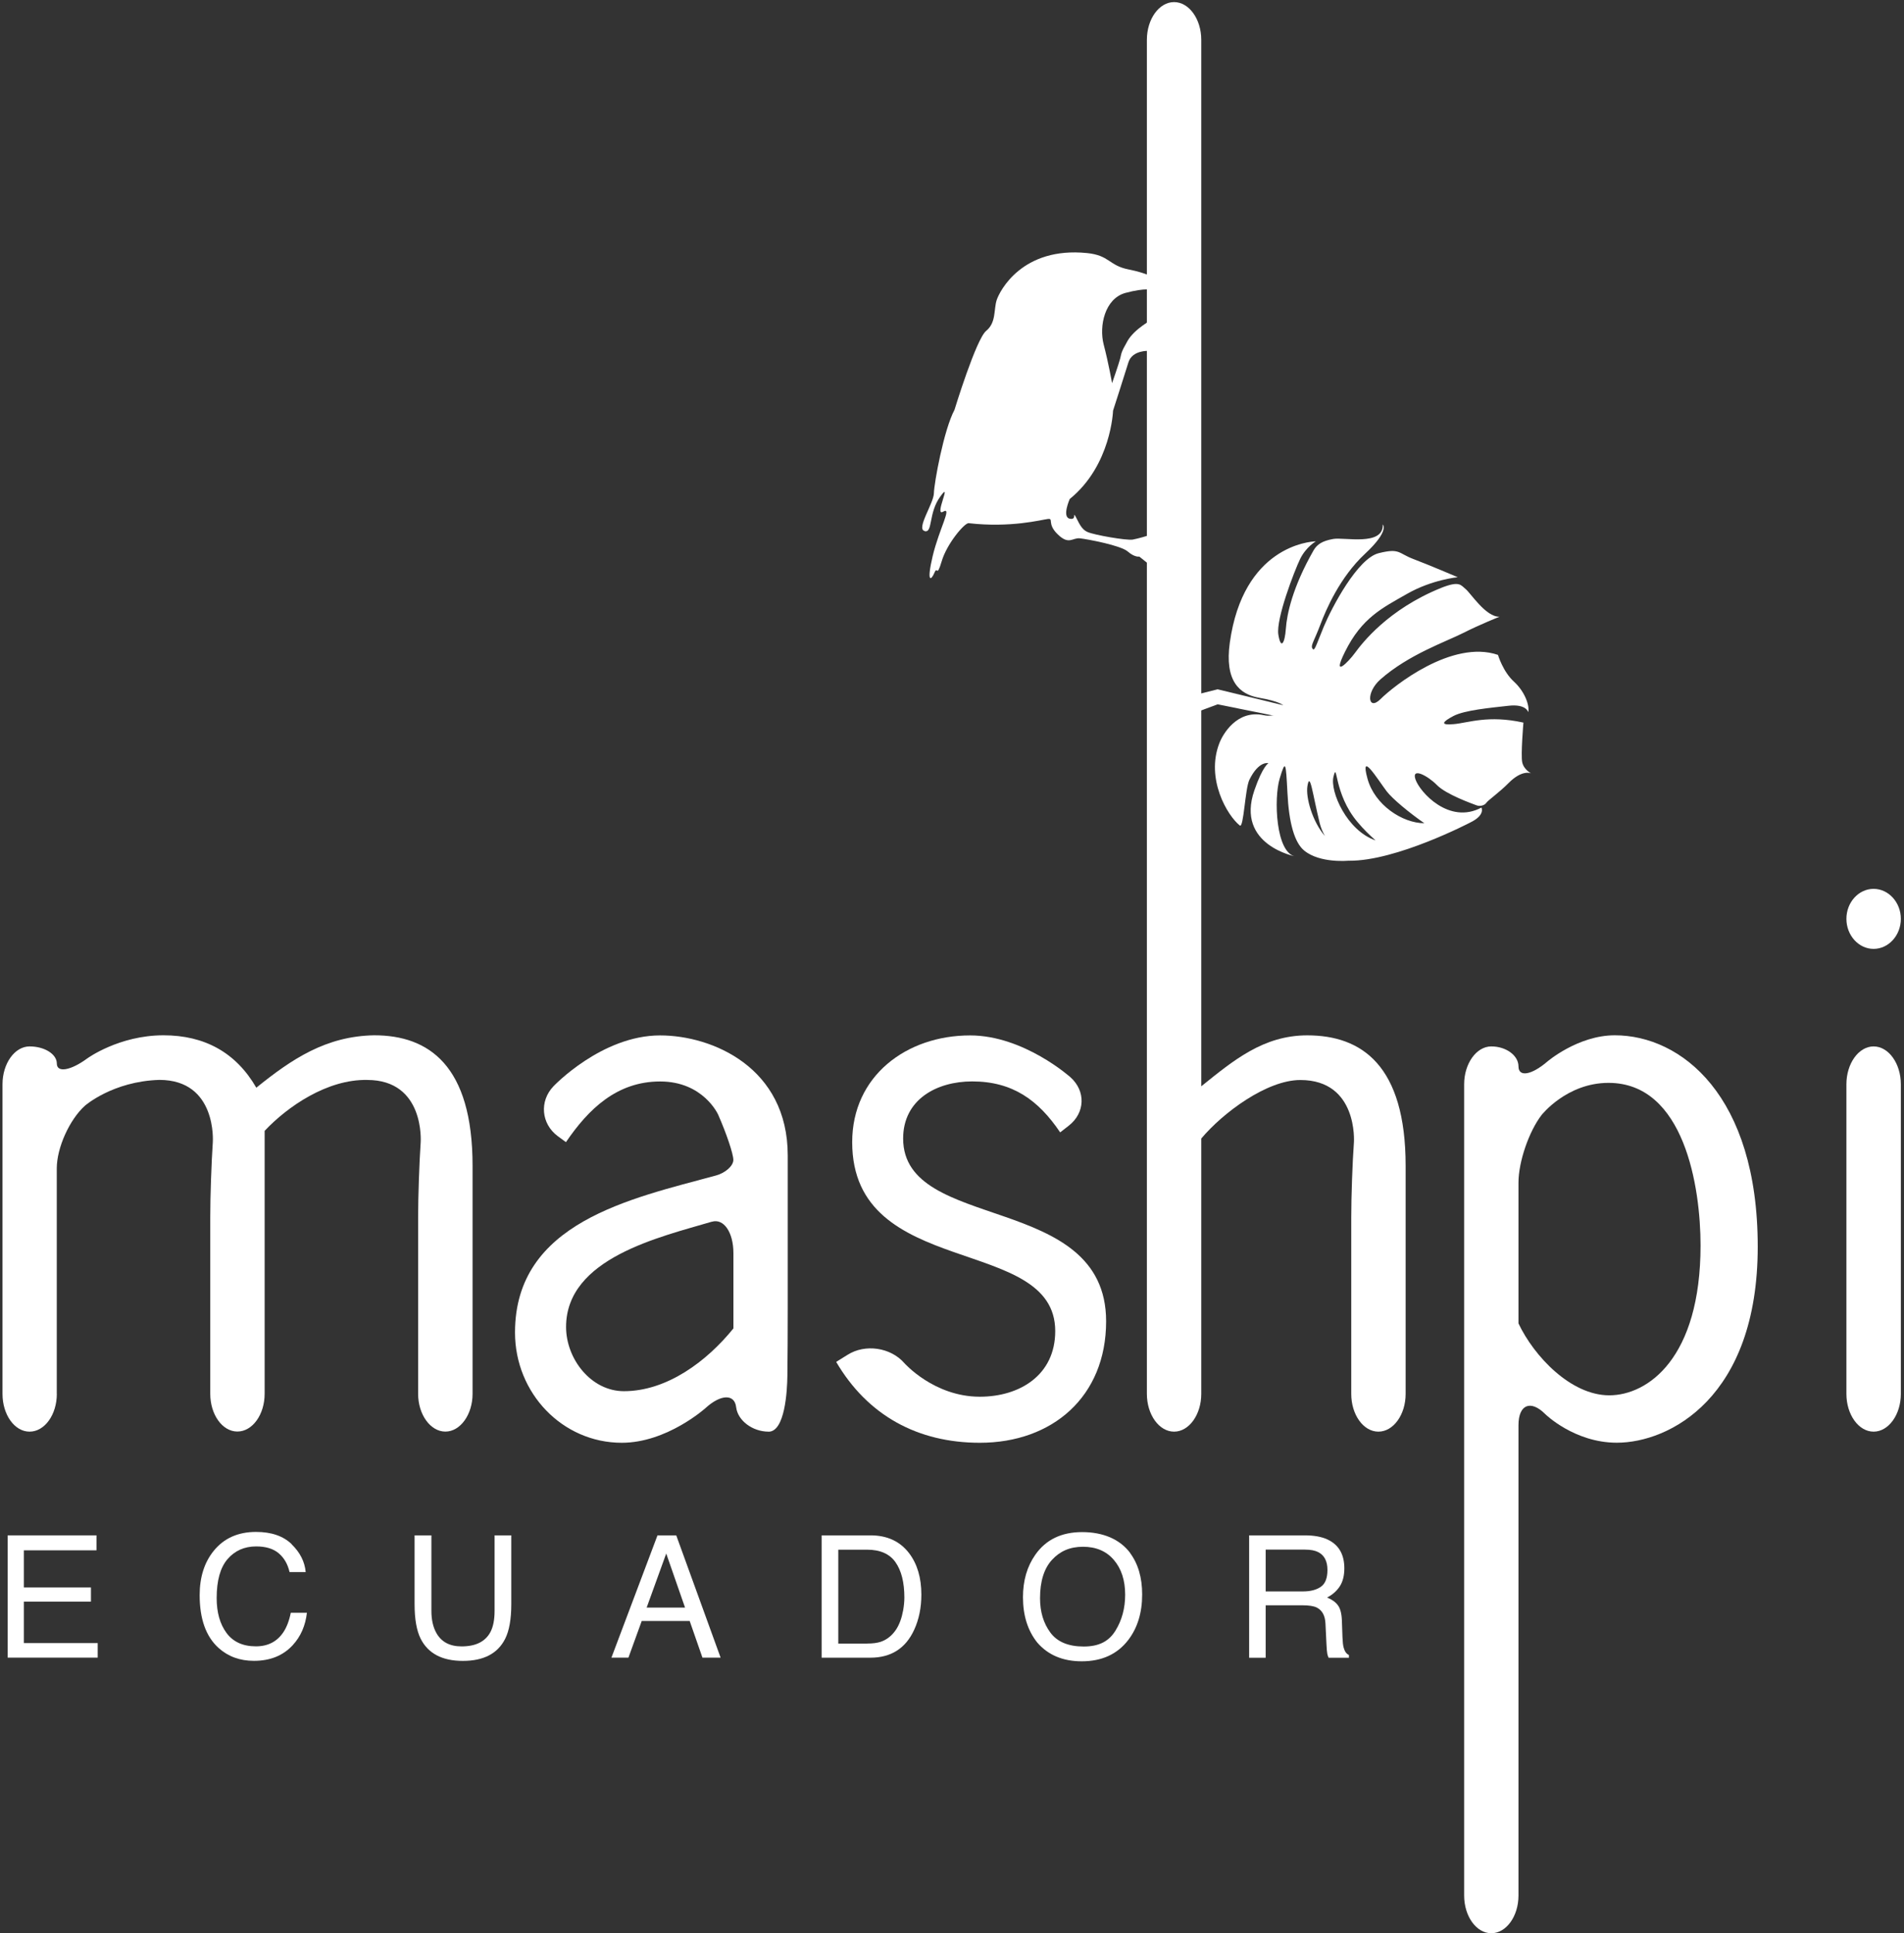 <svg width="327" height="332" viewBox="0 0 327 332" fill="none" xmlns="http://www.w3.org/2000/svg">
<rect x="0" y="0" width="327" height="332" fill="#333333" stroke="none"/>
<path d="M231.689 147.82C239.809 147.9 252.499 141.26 252.499 141.26C255.149 139.98 254.429 138.69 254.429 138.69C248.879 141.66 243.829 136.02 243.099 133.85C242.369 131.7 245.249 133.25 246.799 134.84C248.359 136.43 252.809 138.01 253.489 138.27C254.169 138.56 254.979 138.32 255.269 137.87C255.559 137.44 257.579 136.02 259.089 134.48C261.459 132.08 262.969 132.82 262.969 132.82C262.969 132.82 261.699 132.19 261.429 130.9C261.169 129.59 261.639 124.1 261.639 124.1C255.599 122.76 252.169 124.14 249.699 124.36C247.229 124.59 247.729 123.96 249.629 122.96C251.539 121.96 255.949 121.56 259.049 121.21C262.139 120.85 262.469 122.31 262.469 122.31C262.719 121.21 261.919 118.82 260.029 117.08C258.119 115.36 257.269 112.47 257.269 112.47C249.389 109.78 239.289 117.87 237.119 120.04C234.959 122.21 234.479 118.96 237.089 116.67C241.919 112.41 248.309 110.22 251.289 108.71C254.279 107.2 257.529 105.92 257.529 105.92C255.159 105.97 252.559 101.83 251.709 101.16C250.879 100.49 250.679 99.7 247.519 100.96C238.339 104.67 233.909 110.5 232.739 112.09C231.579 113.69 228.629 116.68 230.999 111.93C233.889 106.1 237.369 104.43 241.669 101.98C245.959 99.53 250.359 99.13 250.359 99.13C250.359 99.13 245.419 97.02 242.769 96.02C240.109 95.02 240.449 94.09 236.789 95C233.129 95.91 228.709 104.37 227.349 107.63C225.989 110.89 225.739 112.13 225.349 111.27C225.119 110.79 225.799 109.84 226.759 107.28C227.719 104.72 230.119 99.13 234.419 95.12C238.719 91.12 237.479 90.07 237.479 90.07C237.649 93.85 230.839 92.22 228.979 92.56C227.119 92.89 226.209 93.47 225.609 94.5C221.969 100.87 221.019 105.47 220.839 107.96C220.669 110.45 219.979 111.66 219.549 108.99C219.119 106.3 222.289 98.08 223.289 96C224.299 93.93 225.989 92.97 225.989 92.97C224.869 92.99 213.499 93.89 211.209 110.39C210.309 116.88 212.799 119.24 216.259 119.84C219.729 120.43 220.369 121.12 220.369 121.12L220.209 122.37C220.209 122.37 218.669 123.18 217.019 122.82C212.409 121.84 209.979 126.15 209.419 127.63C207.039 133.75 210.799 140.09 212.929 141.77C213.599 142.31 213.829 135.45 214.579 133.91C216.209 130.59 217.849 131.07 217.849 131.07C217.849 131.07 216.869 131.55 215.429 135.74C212.169 145.18 222.539 147.1 222.539 147.1C219.079 146.59 218.749 137.08 219.779 133.7C220.799 130.31 220.839 130.96 221.109 136.14C221.359 141.32 222.319 144.74 224.019 146.1C226.749 148.31 231.659 147.81 231.659 147.81L231.689 147.82ZM226.649 141.35C226.849 142.17 227.169 142.9 227.549 143.58C225.409 141.13 224.229 136.95 224.539 135.02C224.979 132.34 225.419 136.35 226.649 141.35ZM233.149 141.18C234.209 142.45 235.269 143.47 236.249 144.33C231.349 142.68 228.379 135.94 229.019 133.38C229.739 130.51 228.999 136.27 233.149 141.18ZM244.619 141.38C240.819 141.37 236.099 138.21 234.869 133.77C233.469 128.7 236.619 133.87 238.139 135.88C239.129 137.19 242.059 139.6 244.619 141.38Z" fill="white"/>
<path d="M227.49 124.67L220.4 121.12L209.12 118.38L200.1 120.64L200.44 124.18L209.12 120.96L227.49 124.67Z" fill="white"/>
<path d="M9.76 239.39C9.76 242.95 7.67 245.87 5.08 245.87C2.49 245.87 0.43 242.95 0.43 239.39V186.21C0.43 182.65 2.52 179.71 5.08 179.71C7.64 179.71 9.76 181.03 9.76 182.65C9.76 184.27 12.12 183.88 14.99 181.77C14.99 181.77 20.43 177.8 28.08 177.8C35.17 177.8 40.55 180.79 44.02 186.8C50.14 181.86 56 177.94 64.27 177.8C73.62 177.8 81.16 182.95 81.16 200.21V239.38C81.16 242.94 79.05 245.86 76.49 245.86C73.93 245.86 71.81 242.94 71.81 239.38V209.07C71.81 205.51 72.01 199.7 72.25 196.15C72.25 196.15 73 185.47 63.06 185.47C56.23 185.33 49.4 190.01 45.45 194.21V239.37C45.45 242.93 43.36 245.85 40.77 245.85C38.18 245.85 36.11 242.93 36.11 239.37V209.06C36.11 205.5 36.31 199.69 36.55 196.14C36.55 196.14 37.3 185.46 27.37 185.46C19.34 185.7 14.58 189.9 14.58 189.9C11.94 192.28 9.75 197.11 9.75 200.67V239.37L9.76 239.39Z" fill="white"/>
<path d="M131.999 245.87C129.229 245.87 126.699 243.96 126.429 241.67C126.169 239.37 123.799 239.42 121.169 241.82C121.169 241.82 114.559 247.78 106.789 247.78C96.609 247.78 88.449 239.28 88.449 228.84C88.449 209.92 108.339 205.85 122.959 201.88C124.609 201.43 125.949 200.21 125.949 199.2C125.949 198.19 124.769 194.67 123.339 191.43C123.339 191.43 120.809 185.73 113.369 185.73C105.929 185.73 101.029 190.51 97.199 196.15L95.789 195.12C92.939 192.99 92.609 189.12 95.049 186.56C95.049 186.56 103.309 177.82 113.369 177.82C122.349 177.82 135.289 183.34 135.289 198.43V224.79C135.289 228.34 135.269 233.5 135.229 236.23C135.199 238.96 134.799 245.88 131.989 245.88M122.259 209.81C113.389 212.44 97.219 216.04 97.219 227.89C97.219 233.39 101.519 238.92 107.149 238.92C114.569 238.92 121.419 233.76 125.959 228.14V215.2C125.959 211.64 124.299 209.21 122.259 209.82" fill="white"/>
<path d="M182.069 194.46C178.349 188.95 173.919 185.72 166.969 185.72C160.859 185.72 155.109 188.83 155.109 195.53C155.109 211.72 189.969 204.65 189.969 226.92C189.969 239.86 180.739 247.78 168.279 247.78C157.619 247.78 149.009 243.1 143.609 233.89L145.569 232.67C148.579 230.76 152.959 231.4 155.299 234.08C155.299 234.08 160.389 239.87 168.279 239.87C175.119 239.87 181.229 236.17 181.229 228.6C181.229 211.96 146.359 219.86 146.359 196.15C146.359 184.76 155.709 177.82 166.609 177.82C175.839 177.82 183.859 185.02 183.859 185.02C186.499 187.39 186.369 191.12 183.569 193.31L182.069 194.48V194.46Z" fill="white"/>
<path d="M206.309 186.56C211.829 182.12 216.969 177.81 224.519 177.81C233.859 177.81 241.409 182.96 241.409 200.22V239.39C241.409 242.95 239.309 245.87 236.729 245.87C234.149 245.87 232.069 242.95 232.069 239.39V209.08C232.069 205.52 232.269 199.71 232.529 196.16C232.529 196.16 233.249 185.48 223.329 185.48C217.569 185.48 210.029 191.1 206.309 195.53V239.39C206.309 242.95 204.209 245.87 201.639 245.87C199.069 245.87 196.969 242.95 196.969 239.39V6.84C196.969 3.28 199.069 0.36 201.639 0.36C204.209 0.36 206.309 3.28 206.309 6.84V186.56Z" fill="white"/>
<path d="M260.789 325.54C260.789 329.1 258.689 332.01 256.119 332.01C253.549 332.01 251.459 329.1 251.459 325.54V186.21C251.459 182.65 253.569 179.71 256.119 179.71C258.669 179.71 260.789 181.27 260.789 183.14C260.789 185.01 262.999 184.65 265.699 182.35C265.699 182.35 270.979 177.8 277.329 177.8C288.719 177.8 301.879 188.12 301.879 214.1C301.879 240.08 286.669 247.77 277.679 247.77C270.379 247.77 265.389 242.86 265.389 242.86C262.879 240.34 260.789 241.22 260.789 244.76V325.54ZM260.789 227.28C263.449 232.92 269.779 239.63 276.379 239.63C282.979 239.63 292.059 233.29 292.059 213.88C292.059 203.94 289.309 185.97 276.249 185.97C269.069 185.97 264.749 191.5 264.749 191.5C262.579 194.32 260.789 199.54 260.789 203.1V227.28Z" fill="white"/>
<path d="M326.459 157.8C326.459 160.64 324.349 162.96 321.779 162.96C319.209 162.96 317.109 160.64 317.109 157.8C317.109 154.96 319.209 152.65 321.779 152.65C324.349 152.65 326.459 154.98 326.459 157.8ZM326.459 239.39C326.459 242.95 324.349 245.87 321.779 245.87C319.209 245.87 317.109 242.95 317.109 239.39V186.21C317.109 182.65 319.209 179.71 321.779 179.71C324.349 179.71 326.459 182.64 326.459 186.21V239.39Z" fill="white"/>
<path d="M158.78 91.21C160.25 91.61 159.39 88.12 161.51 85.25C163.62 82.34 160.36 88.81 161.97 87.88C163.59 86.93 161.33 90.74 160.19 95.46C159.07 100.2 159.93 99.69 160.48 98.37C161.04 97.05 160.83 99.41 161.73 96.39C162.61 93.38 165.66 89.78 166.36 89.85C173.62 90.68 178.87 89.26 179.95 89.13C181.04 88.99 179.74 89.92 181.67 91.78C183.6 93.64 184.14 92.33 185.46 92.45C186.8 92.6 192.48 93.67 193.68 94.71C194.86 95.75 195.67 95.59 195.67 95.59L197.73 97.23L201.12 112.59L201.72 27.75L198.04 47.69C198.04 47.69 197.19 46.95 193.81 46.27C190.43 45.6 190.57 43.85 186.68 43.46C175.58 42.35 171.71 49.91 171.17 51.54C170.65 53.18 171.11 55.4 169.37 56.82C167.63 58.25 163.93 70.38 163.93 70.38C162.08 73.85 160.43 82.96 160.39 84.72C160.34 86.49 157.31 90.83 158.79 91.19M183.72 85.7C190.86 79.91 191.16 70.52 191.16 70.52C191.16 70.52 193.14 64.39 193.8 62.23C194.46 60.08 197.31 60.26 197.31 60.26L197.03 92.02C197.03 92.02 195.6 92.47 194.53 92.67C193.45 92.84 187.99 91.89 186.81 91.38C185.62 90.88 185.23 89.57 184.71 88.68C184.19 87.79 184.99 89.41 183.68 89.07C182.37 88.73 183.72 85.7 183.72 85.7ZM193.27 50.31C196.8 49.36 198 49.8 198 49.8L197.98 54.81C197.98 54.81 194.86 56.44 193.65 58.55C192.44 60.67 192.64 60.62 192.38 61.59C192.13 62.55 190.99 65.81 190.99 65.81C190.99 65.81 190.39 62.37 189.55 59.17C188.72 55.94 189.77 51.28 193.27 50.31Z" fill="white"/>
<path d="M1.33 263.68H16.57V266.25H4.1V272.63H15.62V275.06H4.1V282.18H16.78V284.68H1.32V263.68H1.33Z" fill="white"/>
<path d="M50.081 265.21C51.531 266.61 52.341 268.2 52.501 269.99H49.731C49.421 268.64 48.811 267.56 47.881 266.77C46.961 265.98 45.661 265.58 44.001 265.58C41.971 265.58 40.331 266.31 39.081 267.76C37.831 269.21 37.211 271.44 37.211 274.45C37.211 276.91 37.771 278.91 38.901 280.44C40.031 281.97 41.711 282.74 43.951 282.74C46.011 282.74 47.581 281.93 48.661 280.32C49.231 279.47 49.661 278.36 49.941 276.97H52.711C52.461 279.18 51.651 281.04 50.281 282.53C48.631 284.33 46.411 285.23 43.611 285.23C41.201 285.23 39.171 284.49 37.531 283.01C35.371 281.05 34.291 278.04 34.291 273.95C34.291 270.85 35.101 268.31 36.721 266.32C38.471 264.17 40.891 263.09 43.971 263.09C46.601 263.09 48.641 263.79 50.091 265.19L50.081 265.21Z" fill="white"/>
<path d="M74.091 263.68V276.66C74.091 278.19 74.381 279.45 74.951 280.46C75.811 281.99 77.251 282.75 79.271 282.75C81.701 282.75 83.351 281.93 84.231 280.28C84.701 279.38 84.941 278.18 84.941 276.66V263.68H87.811V275.48C87.811 278.06 87.461 280.05 86.761 281.44C85.481 283.98 83.061 285.24 79.501 285.24C75.941 285.24 73.531 283.97 72.251 281.44C71.551 280.05 71.201 278.06 71.201 275.48V263.68H74.071H74.091Z" fill="white"/>
<path d="M112.93 263.68H116.14L123.76 284.68H120.64L118.45 278.39H110.21L107.93 284.68H105.01L112.92 263.68H112.93ZM117.65 276.08L114.42 266.8L111.06 276.08H117.65Z" fill="white"/>
<path d="M141.109 263.68H149.509C152.359 263.68 154.569 264.7 156.139 266.75C157.539 268.6 158.239 270.97 158.239 273.86C158.239 276.09 157.829 278.11 156.999 279.91C155.539 283.09 153.029 284.69 149.479 284.69H141.109V263.69V263.68ZM148.939 282.26C149.879 282.26 150.659 282.16 151.259 281.96C152.339 281.59 153.229 280.87 153.919 279.82C154.469 278.97 154.869 277.88 155.109 276.56C155.249 275.77 155.319 275.03 155.319 274.36C155.319 271.76 154.809 269.74 153.799 268.3C152.789 266.86 151.159 266.14 148.909 266.14H143.969V282.27H148.929L148.939 282.26Z" fill="white"/>
<path d="M194.069 266.69C195.459 268.55 196.159 270.93 196.159 273.83C196.159 276.97 195.359 279.57 193.769 281.65C191.899 284.09 189.239 285.31 185.779 285.31C182.549 285.31 180.009 284.24 178.159 282.11C176.509 280.05 175.689 277.45 175.689 274.3C175.689 271.46 176.389 269.03 177.809 267.01C179.619 264.42 182.299 263.12 185.849 263.12C189.399 263.12 192.299 264.31 194.089 266.69H194.069ZM191.559 280.07C192.679 278.27 193.239 276.2 193.239 273.87C193.239 271.4 192.589 269.41 191.299 267.9C190.009 266.39 188.239 265.64 185.999 265.64C183.759 265.64 182.049 266.39 180.679 267.88C179.309 269.37 178.619 271.57 178.619 274.48C178.619 276.81 179.209 278.77 180.389 280.37C181.569 281.97 183.479 282.77 186.119 282.77C188.759 282.77 190.439 281.87 191.559 280.07Z" fill="white"/>
<path d="M214.531 263.68H224.081C225.651 263.68 226.951 263.91 227.971 264.38C229.911 265.28 230.881 266.93 230.881 269.34C230.881 270.6 230.621 271.63 230.101 272.43C229.581 273.23 228.851 273.87 227.921 274.36C228.741 274.69 229.361 275.13 229.771 275.68C230.181 276.22 230.421 277.11 230.461 278.33L230.561 281.15C230.591 281.95 230.651 282.55 230.761 282.94C230.931 283.61 231.241 284.04 231.671 284.23V284.7H228.181C228.091 284.52 228.011 284.29 227.951 284C227.891 283.71 227.851 283.16 227.811 282.34L227.641 278.84C227.581 277.47 227.081 276.55 226.151 276.08C225.621 275.82 224.791 275.69 223.661 275.69H217.371V284.7H214.531V263.7V263.68ZM223.771 273.31C225.071 273.31 226.091 273.04 226.851 272.51C227.611 271.98 227.981 271.01 227.981 269.62C227.981 268.12 227.451 267.1 226.401 266.56C225.831 266.27 225.081 266.13 224.131 266.13H217.371V273.31H223.771Z" fill="white"/>
</svg>
